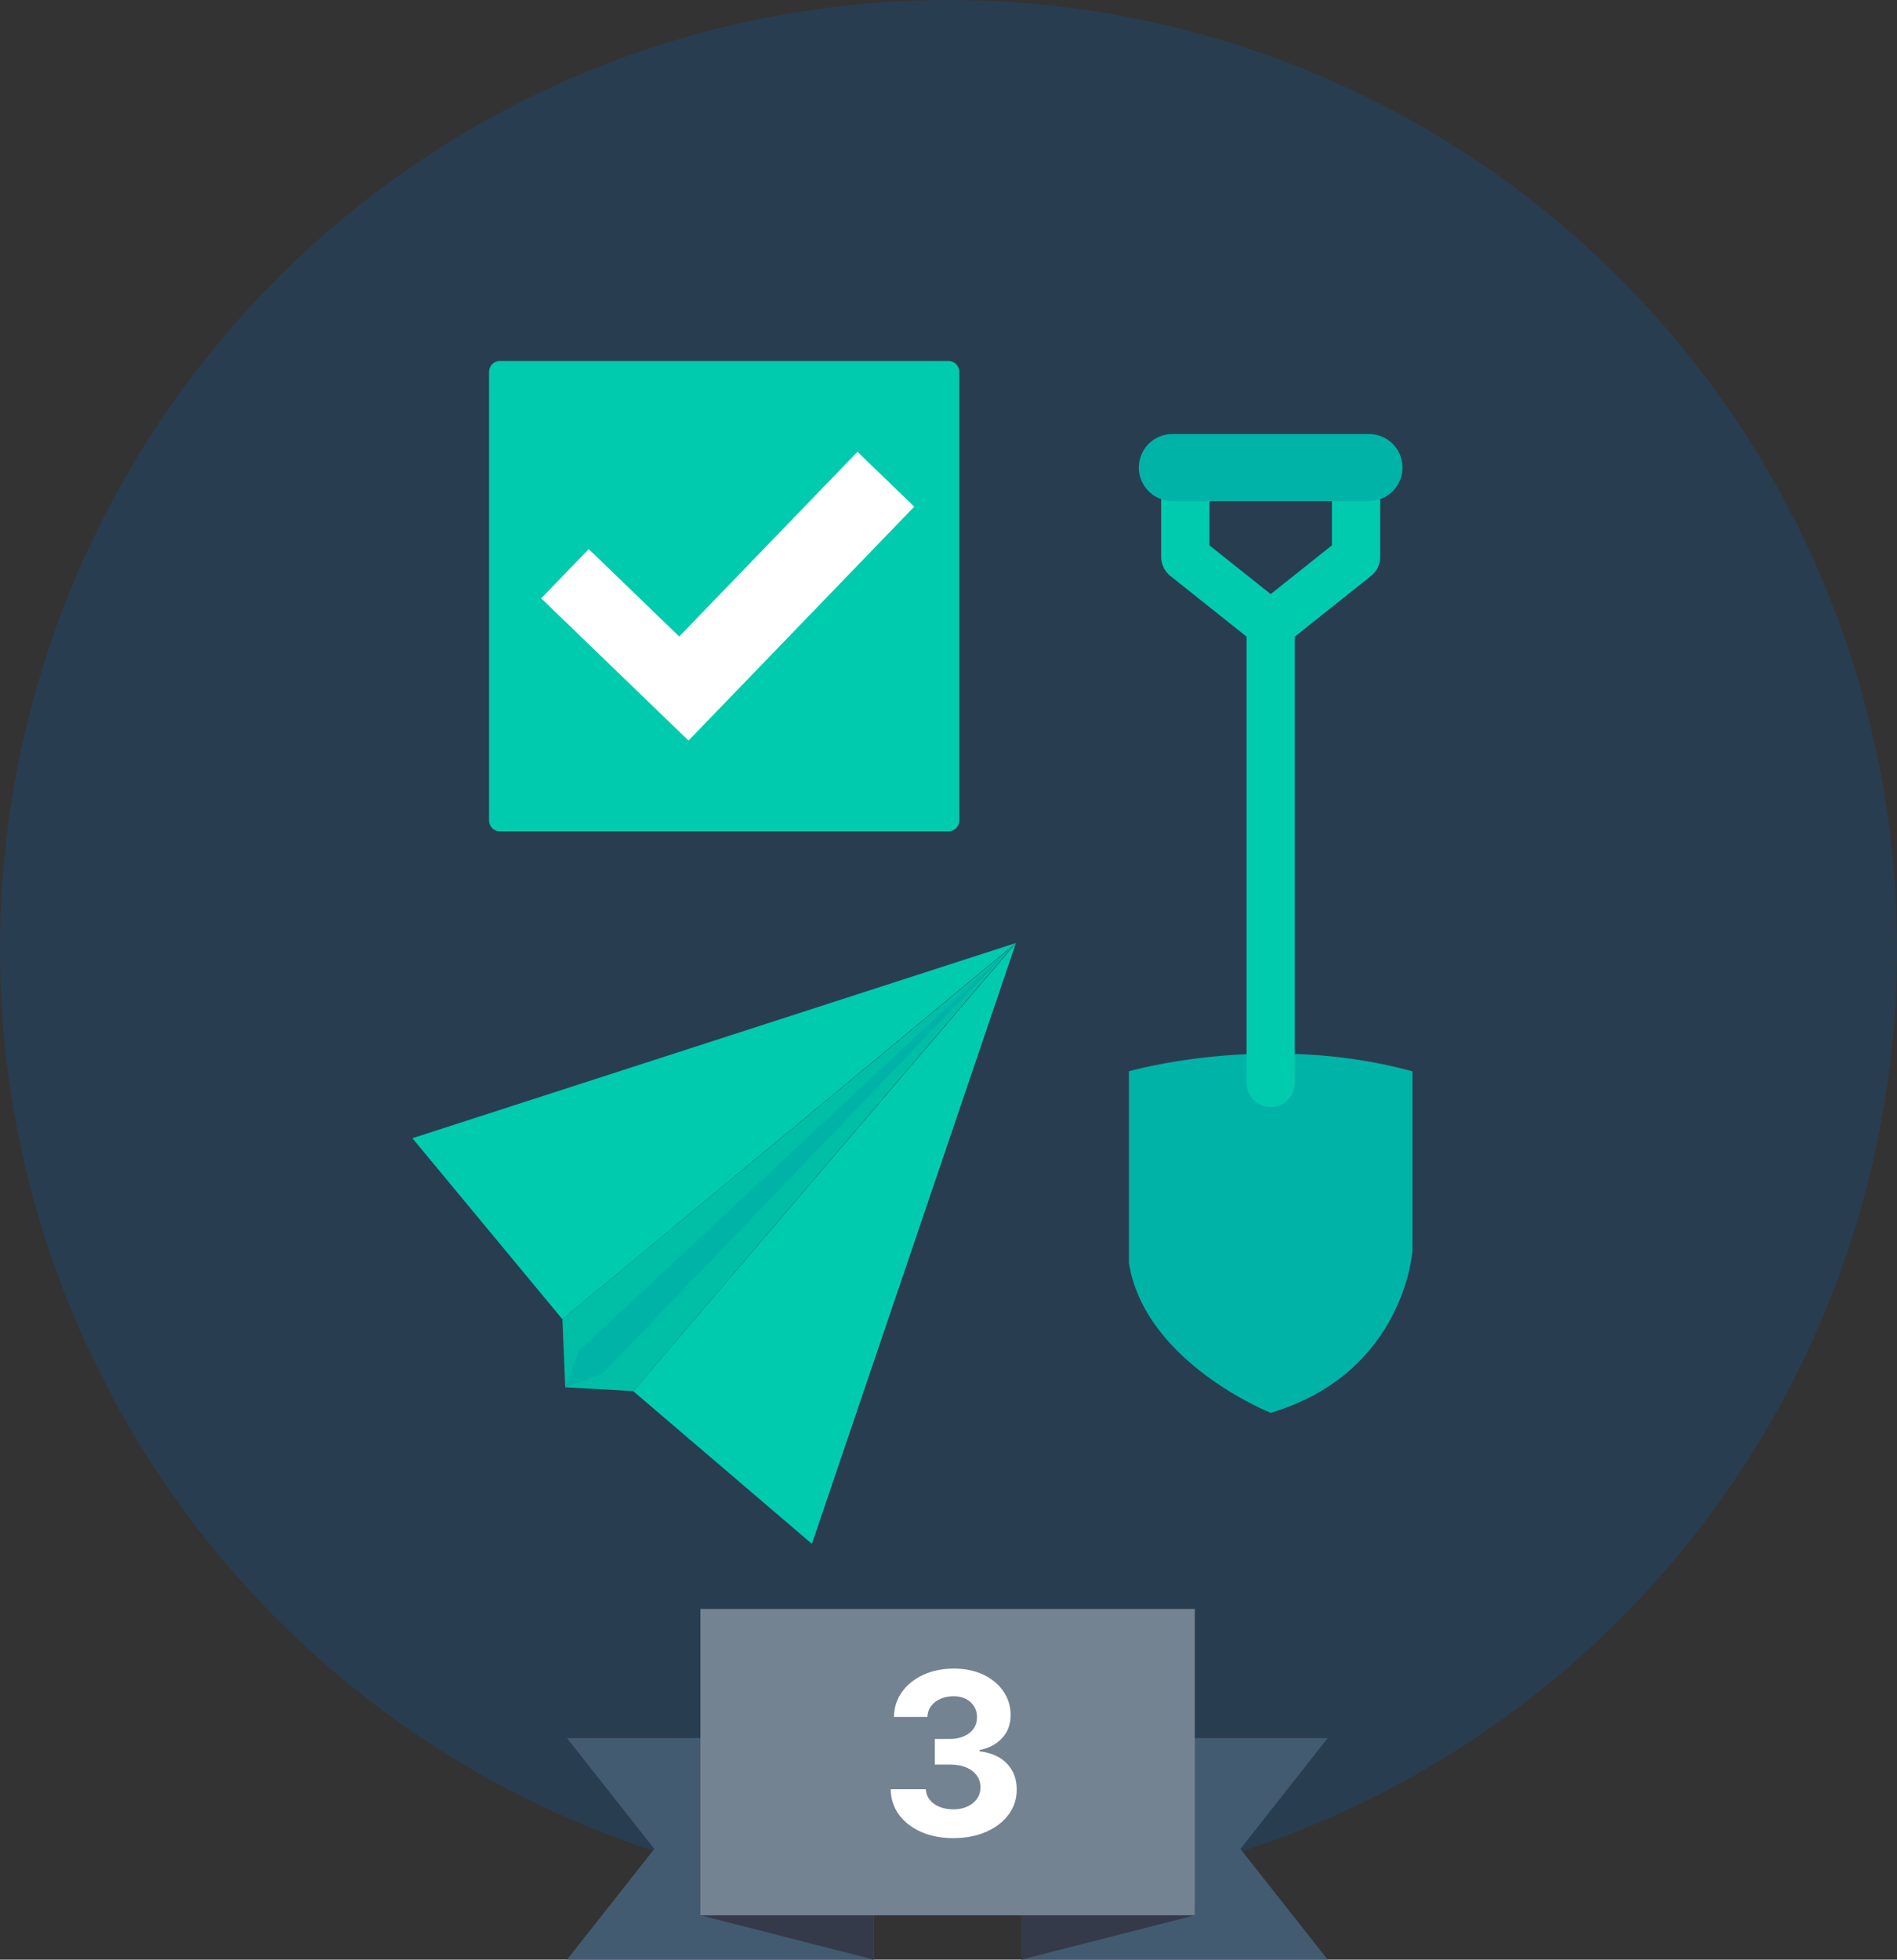 <?xml version="1.0" encoding="UTF-8"?>
<svg xmlns="http://www.w3.org/2000/svg" width="184" height="190" viewBox="0 0 184 190" fill="none">
  <rect x="0" y="0" width="184" height="190" fill="#333333" stroke="none"/>
  <circle cx="92" cy="92" r="92" fill="#293D51"></circle>
  <g clip-path="url(#clip0_998_67879)">
    <path d="M84.754 190H55L63.464 179.263L55 168.526H84.754V190Z" fill="#435B70"></path>
    <path d="M67.934 185.701L84.755 190V184.632H67.934V185.701Z" fill="#353A4A"></path>
    <path d="M99.07 190H128.776L120.312 179.263L128.776 168.526H99.07V190Z" fill="#435B70"></path>
    <path d="M115.891 185.701L99.07 190V184.632H115.891V185.701Z" fill="#353A4A"></path>
    <path d="M115.891 156H67.934V185.705H115.891V156Z" fill="#738392"></path>
    <path d="M92.46 178.219C91.293 178.219 90.254 178.018 89.343 177.617C88.436 177.211 87.72 176.654 87.194 175.945C86.674 175.232 86.405 174.409 86.39 173.477H89.796C89.817 173.867 89.944 174.211 90.179 174.508C90.418 174.799 90.736 175.026 91.132 175.188C91.528 175.349 91.973 175.43 92.468 175.43C92.983 175.43 93.439 175.339 93.835 175.156C94.231 174.974 94.541 174.721 94.765 174.398C94.989 174.076 95.101 173.703 95.101 173.281C95.101 172.854 94.981 172.477 94.741 172.148C94.507 171.815 94.168 171.555 93.726 171.367C93.288 171.18 92.767 171.086 92.163 171.086H90.671V168.602H92.163C92.674 168.602 93.124 168.513 93.515 168.336C93.91 168.159 94.218 167.914 94.436 167.602C94.655 167.284 94.765 166.914 94.765 166.492C94.765 166.091 94.668 165.74 94.476 165.437C94.288 165.13 94.022 164.891 93.679 164.719C93.34 164.547 92.944 164.461 92.491 164.461C92.033 164.461 91.614 164.544 91.233 164.711C90.853 164.872 90.549 165.104 90.319 165.406C90.09 165.708 89.968 166.062 89.952 166.469H86.71C86.726 165.547 86.989 164.734 87.499 164.031C88.009 163.328 88.697 162.779 89.561 162.383C90.431 161.982 91.413 161.781 92.507 161.781C93.611 161.781 94.577 161.982 95.405 162.383C96.233 162.784 96.877 163.326 97.335 164.008C97.799 164.685 98.028 165.445 98.022 166.289C98.028 167.185 97.749 167.932 97.186 168.531C96.629 169.13 95.903 169.51 95.007 169.672V169.797C96.184 169.948 97.08 170.357 97.694 171.023C98.314 171.685 98.621 172.513 98.616 173.508C98.621 174.419 98.358 175.229 97.827 175.938C97.301 176.646 96.575 177.203 95.647 177.609C94.72 178.016 93.658 178.219 92.46 178.219Z" fill="white"></path>
  </g>
  <g clip-path="url(#clip1_998_67879)">
    <path d="M98.261 91.706L54.551 127.897L54.827 134.504L61.428 134.876L98.261 91.706Z" fill="#00BFA6"></path>
    <path d="M98.543 91.43L56.155 130.962L54.826 134.504L58.389 133.228L98.543 91.43Z" fill="#00B3A7"></path>
    <path d="M98.543 91.43L54.545 127.904L40 110.359L98.543 91.43Z" fill="#00CBAF"></path>
    <path d="M98.543 91.43L61.422 134.884L78.75 149.687L98.543 91.43Z" fill="#00CBAF"></path>
    <path d="M88.921 40.962H49.046V73.234H88.921V40.962Z" fill="white"></path>
    <path d="M66.782 71.805L52.493 58.013L57.105 53.239L65.88 61.713L83.169 43.805L88.678 49.124L66.782 71.805ZM91.992 35H48.489C47.907 35 47.436 35.471 47.436 36.053V79.555C47.436 80.137 47.907 80.609 48.489 80.609H91.992C92.574 80.609 93.045 80.137 93.045 79.555V36.053C93.045 35.471 92.574 35 91.992 35Z" fill="#00CBAF"></path>
    <path d="M109.5 103.868C109.5 103.868 122.863 99.995 137 103.868V121.297C137 121.297 136.225 133.11 123.25 136.984C123.25 136.984 111.049 132.142 109.5 122.46V103.868Z" fill="#00B3A7"></path>
    <path d="M123.249 62.935C122.738 62.935 122.223 62.769 121.792 62.426L113.512 55.837C112.954 55.393 112.628 54.718 112.628 54.005V45.334C112.628 44.041 113.677 42.993 114.97 42.993C116.263 42.993 117.311 44.041 117.311 45.334V52.876L124.708 58.763C125.72 59.568 125.887 61.041 125.082 62.053C124.62 62.633 123.938 62.935 123.249 62.935Z" fill="#00CBAF"></path>
    <path d="M123.25 107.33C121.957 107.33 120.909 106.282 120.909 104.989V60.594C120.909 59.881 121.234 59.207 121.792 58.763L129.189 52.876V45.334C129.189 44.041 130.237 42.993 131.529 42.993C132.824 42.993 133.871 44.041 133.871 45.334V54.005C133.871 54.718 133.546 55.393 132.988 55.837L125.591 61.724V104.989C125.591 106.282 124.542 107.33 123.25 107.33Z" fill="#00CBAF"></path>
    <path d="M132.788 48.584H113.712C111.916 48.584 110.461 47.128 110.461 45.333C110.461 43.537 111.916 42.081 113.712 42.081H132.788C134.584 42.081 136.039 43.537 136.039 45.333C136.039 47.128 134.584 48.584 132.788 48.584Z" fill="#00B3A7"></path>
  </g>
  <defs>
    <clipPath id="clip0_998_67879">
      <rect width="73.776" height="34" fill="white" transform="translate(55 156)"></rect>
    </clipPath>
    <clipPath id="clip1_998_67879">
      <rect width="97" height="114.686" fill="white" transform="translate(40 35)"></rect>
    </clipPath>
  </defs>
</svg>
